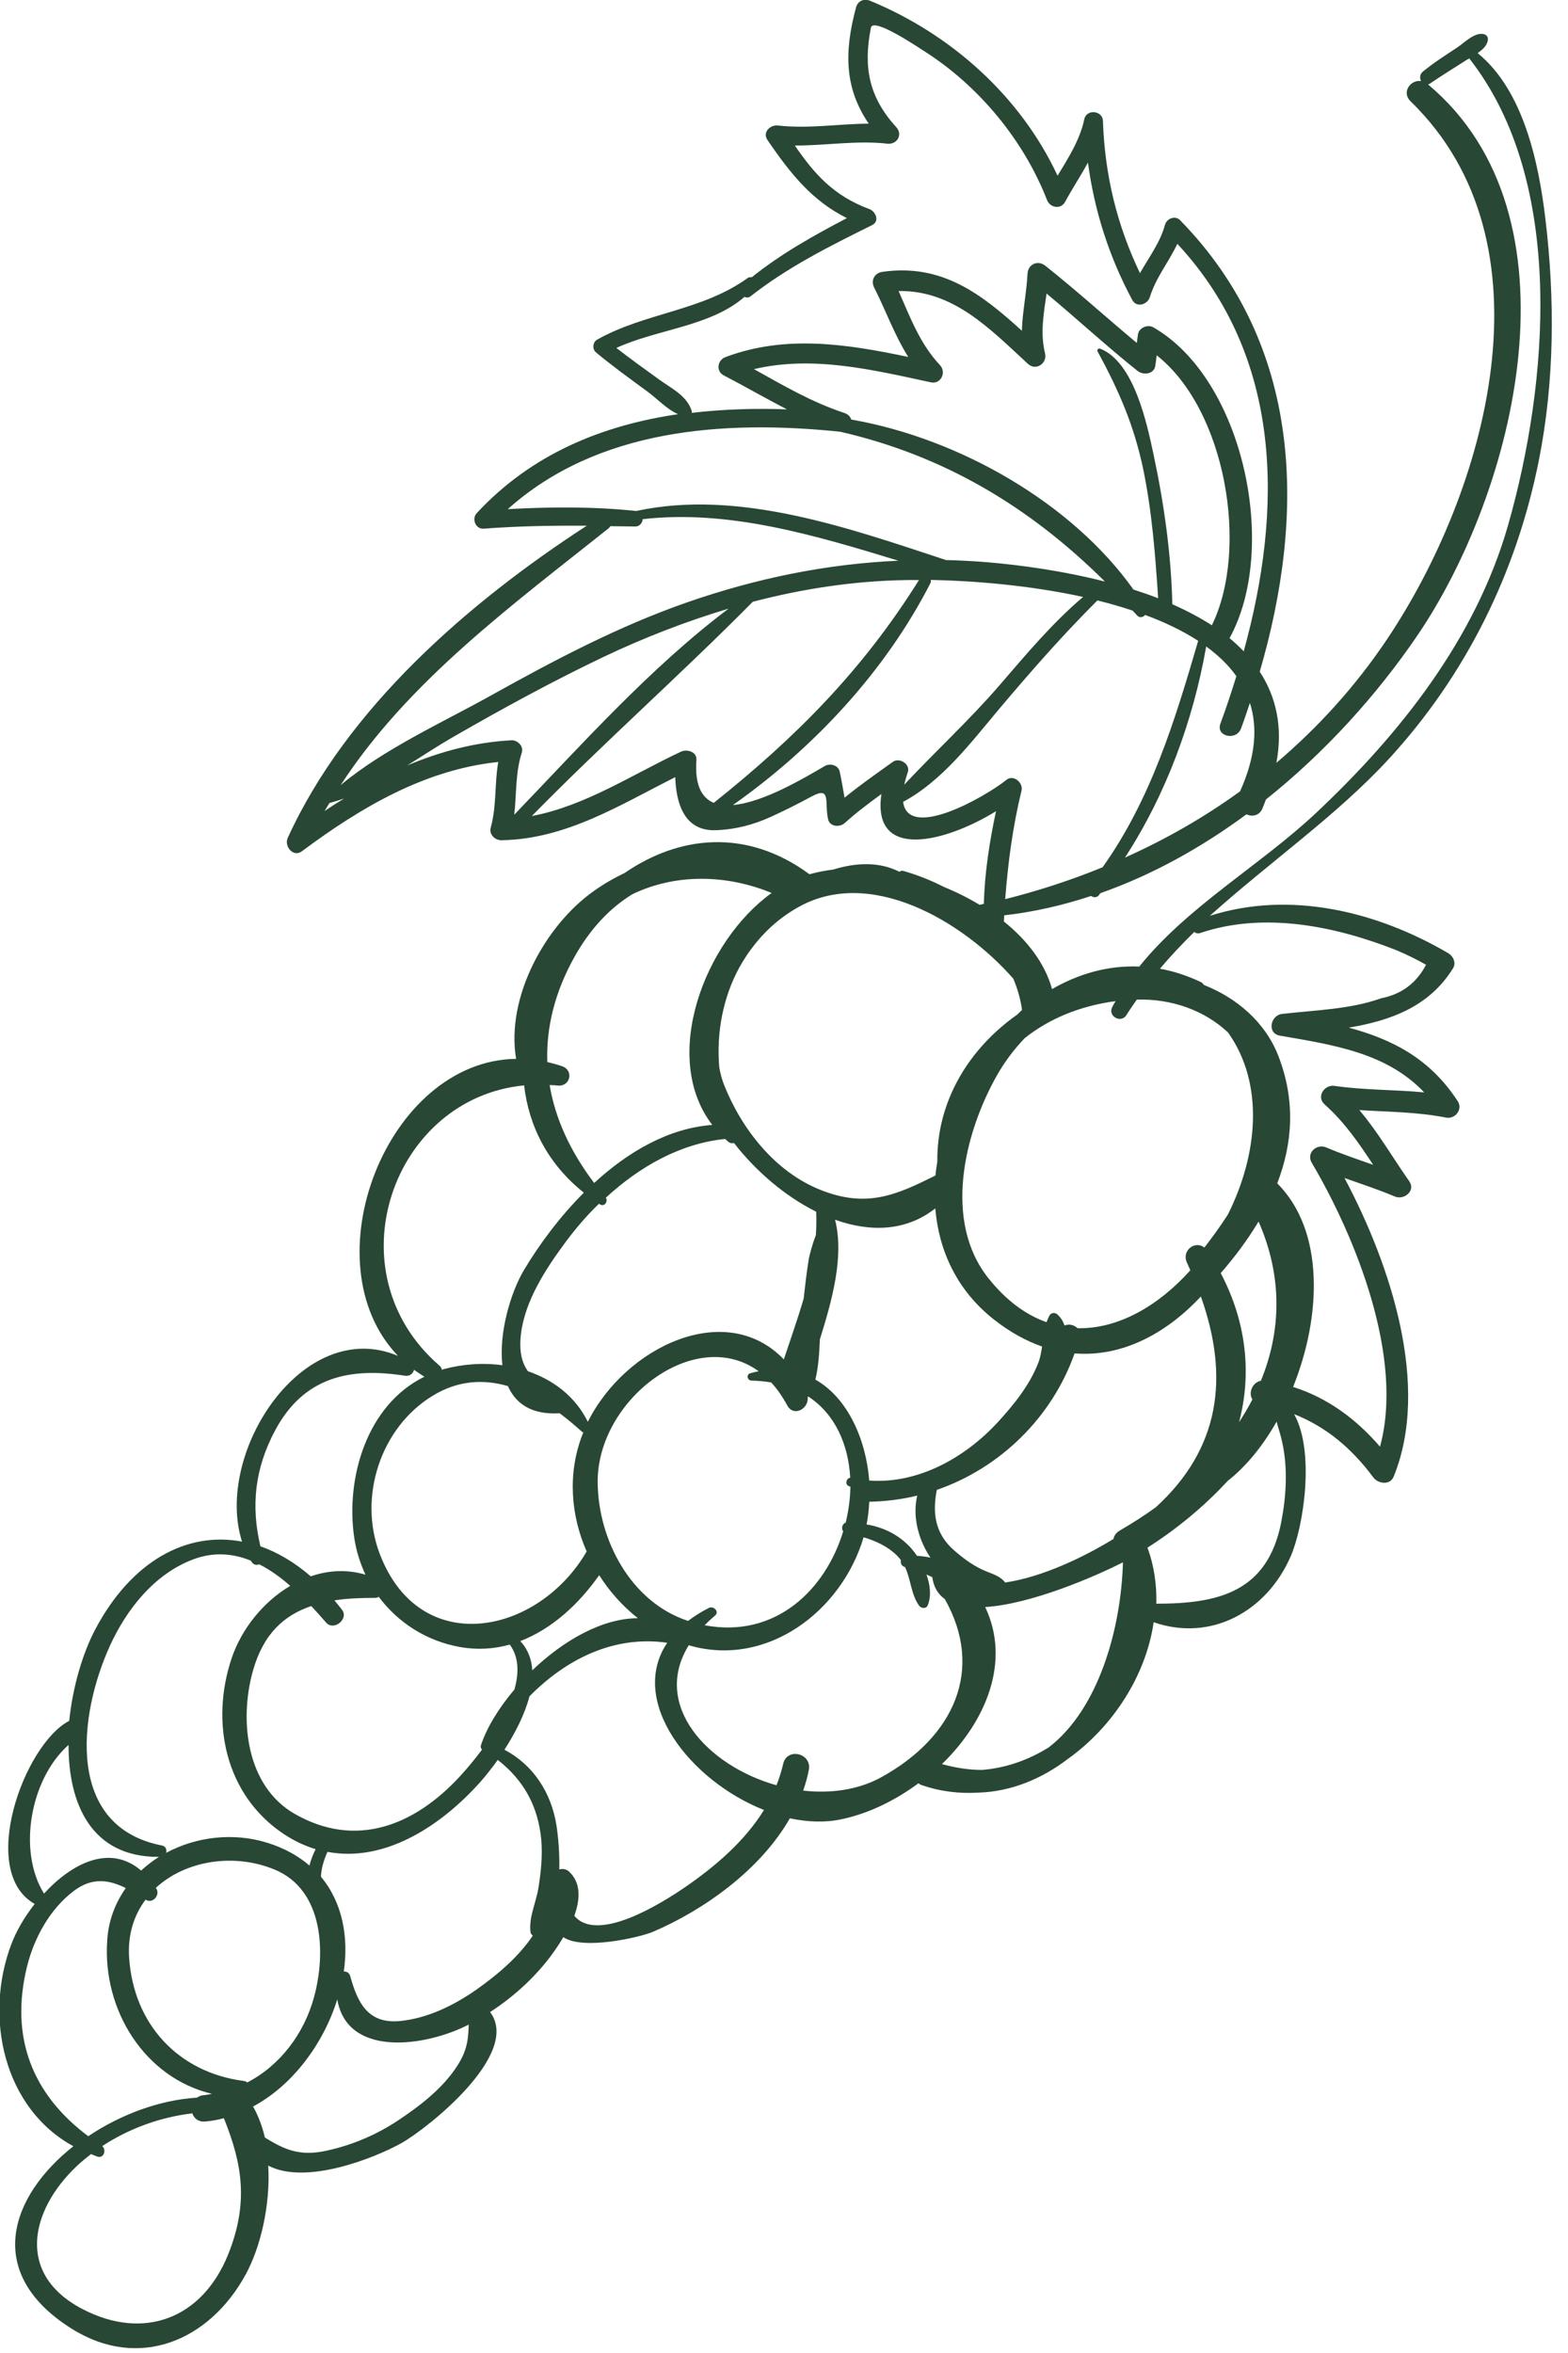 <svg fill="none" viewBox="0 0 94 141" height="141" width="94" xmlns="http://www.w3.org/2000/svg"><g clip-path="url(#clip0)"><path fill="#284734" d="M83.23 45.51C87.89 40.45 90.91 34.31 92.25 27.6C93.2 22.84 93.22 17.88 92.64 13.07C92.24 9.76 91.34 5.42 88.58 3.18C88.91 2.96 89.19 2.69 89.2 2.33C89.2 2.19 89.09 2.08 88.97 2.05C88.41 1.9 87.78 2.57 87.34 2.86C86.64 3.32 85.95 3.76 85.3 4.29C85.11 4.45 85.1 4.68 85.19 4.86C84.57 4.76 84 5.52 84.56 6.07C93.36 14.6 89.09 29.45 83.15 38.31C81.25 41.14 79.01 43.6 76.52 45.71C76.92 43.53 76.49 41.74 75.52 40.25C78.28 30.79 78.12 20.74 70.75 13.2C70.45 12.89 69.95 13.09 69.84 13.47C69.55 14.54 68.88 15.41 68.34 16.37C66.96 13.49 66.23 10.49 66.12 7.25C66.1 6.61 65.13 6.52 65 7.15C64.75 8.36 64.05 9.46 63.4 10.53C61.18 5.77 57.02 2.05 52.17 0.05C51.81 -0.1 51.43 0.04 51.32 0.44C50.59 3.15 50.64 5.3 52.08 7.41C50.26 7.42 48.47 7.73 46.63 7.52C46.17 7.47 45.69 7.93 46.01 8.39C47.4 10.43 48.7 12.04 50.77 13.07C48.77 14.12 46.83 15.2 45.06 16.62C44.98 16.6 44.9 16.6 44.81 16.67C42.06 18.64 38.69 18.73 35.8 20.35C35.54 20.49 35.49 20.91 35.72 21.11C36.72 21.94 37.77 22.7 38.81 23.46C39.42 23.91 39.97 24.52 40.65 24.82C36.12 25.48 31.87 27.2 28.58 30.75C28.26 31.09 28.51 31.72 29 31.68C31.07 31.52 33.12 31.49 35.18 31.5C28.06 36.12 20.79 42.44 17.25 50.21C17.02 50.71 17.58 51.4 18.1 51.01C21.62 48.39 25.46 46.12 29.87 45.66C29.64 46.96 29.78 48.29 29.42 49.59C29.31 49.99 29.66 50.35 30.05 50.35C33.92 50.29 37.12 48.26 40.48 46.57C40.53 48.1 41 49.81 42.9 49.75C44.07 49.71 45.16 49.43 46.23 48.94C47.06 48.56 47.86 48.16 48.65 47.73C49.85 47.08 49.42 48.07 49.64 49.08C49.74 49.55 50.34 49.59 50.64 49.32C51.35 48.68 52.09 48.13 52.84 47.58C52.25 51.61 56.68 50.48 59.71 48.61C59.32 50.44 59.03 52.3 58.98 54.16C58.9 54.18 58.81 54.2 58.73 54.22C58.06 53.82 57.35 53.46 56.61 53.16C55.83 52.76 55 52.43 54.16 52.19C54.07 52.16 53.98 52.19 53.92 52.24C52.7 51.62 51.3 51.69 49.94 52.11C49.45 52.17 48.98 52.26 48.53 52.39C44.71 49.58 40.67 50.1 37.45 52.31C36.82 52.61 36.19 52.97 35.59 53.4C32.69 55.45 30.32 59.76 30.94 63.45C23.19 63.55 18.49 75.66 23.86 81.25C18.15 78.84 12.82 87.09 14.51 92.38C11.2 91.75 7.88 93.54 5.71 97.64C4.96 99.06 4.36 101.07 4.15 103.12C1.44 104.52 -1.34 112.17 2.08 114.09C1.46 114.88 0.97 115.73 0.68 116.5C-0.98 120.89 0.23 126.34 4.4 128.61C0.63 131.58 -1.02 136.2 4.29 139.54C8.35 142.09 12.57 140.24 14.72 136.31C15.62 134.67 16.22 132.13 16.08 129.77C18.31 130.95 22.4 129.35 24.07 128.42C25.65 127.53 31.27 123.07 29.38 120.57C30.88 119.6 32.24 118.33 33.23 116.92C33.4 116.68 33.59 116.39 33.77 116.08C34.94 116.88 38.33 116.1 39.12 115.77C42.18 114.47 45.59 112.05 47.35 108.96C48.39 109.18 49.44 109.23 50.42 109.02C52.03 108.69 53.64 107.91 55.06 106.86C55.11 106.9 55.16 106.94 55.23 106.96C56.37 107.36 57.53 107.49 58.66 107.42C60.61 107.36 62.45 106.6 64.02 105.4C66.71 103.48 68.7 100.41 69.16 97.21C72.62 98.41 75.96 96.54 77.38 93.25C78.15 91.48 78.84 86.98 77.58 84.74C79.48 85.49 81.02 86.77 82.32 88.52C82.6 88.91 83.33 89.03 83.55 88.48C85.76 83.06 83.37 75.79 80.6 70.59C81.61 70.95 82.63 71.28 83.62 71.7C84.17 71.93 84.89 71.36 84.48 70.78C83.45 69.31 82.61 67.84 81.49 66.52C83.23 66.63 84.97 66.63 86.69 66.97C87.23 67.08 87.71 66.48 87.39 65.99C85.73 63.43 83.46 62.28 80.86 61.58C83.35 61.16 85.67 60.34 87.11 58.02C87.3 57.71 87.13 57.31 86.84 57.13C82.53 54.6 77.33 53.35 72.53 54.88C76.07 51.69 80.1 48.9 83.23 45.51ZM39.51 22.74C38.65 22.12 37.79 21.5 36.95 20.85C39.4 19.72 42.59 19.57 44.63 17.79C44.74 17.84 44.87 17.85 44.99 17.76C47.23 16 49.74 14.75 52.28 13.49C52.75 13.26 52.5 12.67 52.12 12.53C49.96 11.73 48.8 10.4 47.65 8.72C49.5 8.73 51.34 8.4 53.2 8.61C53.78 8.67 54.14 8.07 53.73 7.62C52.07 5.8 51.75 4 52.21 1.66C52.34 0.99 55.17 2.92 55.43 3.08C58.69 5.16 61.37 8.4 62.77 11.99C62.95 12.45 63.59 12.57 63.85 12.1C64.28 11.3 64.79 10.54 65.22 9.74C65.61 12.62 66.47 15.35 67.88 17.98C68.14 18.46 68.79 18.25 68.93 17.81C69.3 16.61 70.08 15.69 70.58 14.61C76.93 21.44 76.9 30.54 74.56 39.03C74.29 38.75 74.01 38.49 73.71 38.24C76.68 32.85 74.55 22.73 69.15 19.62C68.81 19.42 68.28 19.63 68.22 20.04C68.2 20.21 68.17 20.38 68.15 20.55C66.31 19.02 64.54 17.41 62.66 15.92C62.21 15.57 61.63 15.83 61.6 16.4C61.53 17.66 61.29 18.71 61.26 19.82C58.84 17.62 56.47 15.78 52.9 16.29C52.43 16.36 52.19 16.79 52.4 17.22C53.13 18.67 53.63 20.09 54.45 21.39C50.79 20.62 47.1 20.04 43.49 21.4C43.02 21.57 42.9 22.23 43.38 22.49C44.67 23.16 45.91 23.88 47.18 24.53C45.27 24.46 43.35 24.52 41.47 24.74C41.47 24.7 41.48 24.67 41.47 24.63C41.18 23.71 40.27 23.29 39.51 22.74ZM65.8 21.06C67.07 23.4 67.97 25.45 68.53 28.09C69.06 30.65 69.26 33.25 69.43 35.85C68.95 35.66 68.45 35.49 67.95 35.33C64.28 30.16 57.52 26.27 51.03 25.14C50.98 24.98 50.86 24.83 50.63 24.75C48.68 24.11 46.96 23.1 45.2 22.12C48.72 21.29 52.28 22.15 55.8 22.91C56.41 23.04 56.75 22.31 56.35 21.88C55.14 20.59 54.56 19 53.87 17.44C57.14 17.39 59.31 19.67 61.63 21.81C62.1 22.24 62.79 21.78 62.65 21.18C62.35 19.97 62.57 18.78 62.74 17.59C64.58 19.12 66.33 20.74 68.2 22.23C68.54 22.5 69.19 22.43 69.26 21.91C69.29 21.7 69.32 21.5 69.34 21.29C73.48 24.54 74.9 32.87 72.65 37.47C71.92 37 71.12 36.58 70.28 36.21C70.21 33.2 69.78 30.16 69.15 27.22C68.76 25.39 67.99 21.71 65.97 20.9C65.85 20.85 65.74 20.95 65.8 21.06ZM74.12 40.52C73.82 41.48 73.51 42.43 73.16 43.37C72.88 44.14 74.12 44.41 74.4 43.65C74.59 43.14 74.76 42.63 74.93 42.12C75.4 43.59 75.28 45.34 74.34 47.42C72.19 48.98 69.88 50.3 67.44 51.39C69.91 47.59 71.53 43.18 72.31 38.74C73.04 39.27 73.65 39.86 74.12 40.52ZM30.44 30.51C35.83 25.69 43.37 25.15 50.37 25.87C56.55 27.29 61.7 30.34 66.24 34.85C63.78 34.22 61.24 33.86 59.06 33.68C58.27 33.62 57.49 33.58 56.71 33.56C50.91 31.65 44.29 29.29 38.14 30.62C35.58 30.35 33.01 30.37 30.44 30.51ZM36.47 31.67C36.52 31.63 36.56 31.58 36.59 31.53C37.09 31.54 37.59 31.54 38.09 31.55C38.35 31.55 38.51 31.33 38.53 31.11C43.7 30.52 48.87 32.08 53.86 33.6C49.55 33.79 45.34 34.65 41.15 36.11C37.08 37.53 33.23 39.56 29.48 41.65C26.6 43.26 23.02 44.87 20.42 47.05C24.47 40.82 30.71 36.26 36.47 31.67ZM19.46 48.6C19.55 48.44 19.65 48.28 19.75 48.12C20.05 48.04 20.34 47.95 20.63 47.85C20.23 48.09 19.84 48.34 19.46 48.6ZM30.66 44.36C28.45 44.48 26.38 45.04 24.41 45.87C25.33 45.3 26.22 44.71 27.1 44.2C30.07 42.49 33.07 40.85 36.17 39.37C38.59 38.22 41.11 37.24 43.68 36.47C38.98 40.01 34.88 44.61 30.83 48.82C30.97 47.58 30.89 46.32 31.28 45.1C31.41 44.73 31.03 44.34 30.66 44.36ZM42.79 48.11C42.08 47.82 41.64 47.06 41.75 45.55C41.79 45.04 41.18 44.87 40.81 45.05C37.87 46.43 35.07 48.3 31.88 48.9C36.19 44.51 40.81 40.42 45.13 36.06C48.12 35.28 51.19 34.81 54.31 34.76C54.56 34.76 54.82 34.75 55.09 34.76C51.72 40.15 47.73 44.17 42.79 48.11ZM53.53 45.65C52.54 46.36 51.56 47.04 50.63 47.8C50.54 47.28 50.45 46.76 50.34 46.24C50.26 45.85 49.76 45.72 49.45 45.9C48.3 46.57 45.78 48.09 43.94 48.24C48.8 44.81 53.06 40.24 55.77 34.96C55.81 34.89 55.81 34.82 55.8 34.75C58.35 34.8 61.72 35.07 64.93 35.77C63.08 37.34 61.52 39.21 59.94 41.04C58.13 43.14 56.09 45.01 54.21 47.02C54.26 46.79 54.33 46.55 54.42 46.27C54.59 45.8 53.93 45.37 53.53 45.65ZM54.14 48.05C56.48 46.8 58.23 44.47 59.91 42.47C61.81 40.22 63.71 38.05 65.79 35.98C66.51 36.16 67.22 36.36 67.9 36.59C67.99 36.69 68.08 36.78 68.17 36.88C68.32 37.05 68.53 36.99 68.65 36.85C69.82 37.28 70.9 37.8 71.83 38.4C70.43 43.2 69 47.89 66.1 51.97C64.21 52.74 62.26 53.38 60.26 53.88C60.43 51.68 60.71 49.55 61.24 47.37C61.35 46.91 60.76 46.39 60.34 46.73C59.05 47.76 54.45 50.38 54.14 48.05ZM60.75 58.65C60.99 59.23 61.18 59.85 61.27 60.52C61.17 60.61 61.08 60.71 60.98 60.8C58.1 62.83 56.15 65.97 56.19 69.63C56.15 69.9 56.1 70.17 56.08 70.44C53.77 71.59 51.98 72.42 49.18 71.3C46.47 70.22 44.47 67.67 43.42 65.04C43.28 64.7 43.19 64.34 43.12 63.97C42.94 61.89 43.34 59.77 44.33 57.96C44.45 57.75 44.57 57.55 44.7 57.35C44.72 57.31 44.75 57.28 44.77 57.24C44.86 57.1 44.97 56.96 45.07 56.82C45.78 55.87 46.67 55.04 47.77 54.41C52.1 51.88 57.7 55.17 60.75 58.65ZM67.54 60.81C67.73 60.5 67.94 60.2 68.15 59.9C70.19 59.84 72.17 60.51 73.62 61.87C75.82 64.96 75.4 69.21 73.61 72.78C73.16 73.48 72.68 74.14 72.2 74.76C71.65 74.31 70.81 74.94 71.16 75.67C71.23 75.82 71.29 75.97 71.36 76.12C69.45 78.25 67.03 79.65 64.59 79.59C64.4 79.39 64.08 79.32 63.82 79.43C63.73 79.18 63.6 78.95 63.38 78.76C63.23 78.63 63.01 78.66 62.91 78.84C62.84 78.97 62.79 79.1 62.74 79.23C61.52 78.8 60.34 77.96 59.25 76.59C56.52 73.16 57.82 67.88 59.76 64.45C60.24 63.6 60.81 62.86 61.43 62.21C62.89 61.05 64.72 60.28 66.88 59.99C66.81 60.11 66.74 60.22 66.68 60.34C66.39 60.91 67.22 61.35 67.54 60.81ZM75.08 83.86C74.84 84.32 74.57 84.78 74.28 85.22C75.04 82.36 74.74 79.24 73.18 76.29C74.03 75.32 74.8 74.28 75.45 73.2C76.92 76.55 76.79 79.81 75.59 82.74C75.07 82.84 74.83 83.47 75.08 83.86ZM55.62 93.09C55.67 93.17 55.72 93.25 55.78 93.34C55.52 93.28 55.25 93.25 54.97 93.23C54.85 93.05 54.72 92.89 54.6 92.75C53.86 91.95 52.96 91.52 51.95 91.35C52.04 90.91 52.09 90.45 52.11 89.99C53.09 89.97 54.06 89.85 54.99 89.62C54.71 90.77 55 92.04 55.62 93.09ZM52.11 88.72C51.91 86.23 50.81 83.76 48.88 82.67C49.07 81.91 49.12 81 49.15 80.26C49.88 77.93 50.62 75.28 50.06 73.09C52.16 73.84 54.31 73.8 56.07 72.41C56.28 74.93 57.35 77.3 59.56 79.05C60.53 79.82 61.51 80.35 62.47 80.69C62.42 81.02 62.37 81.34 62.25 81.65C61.73 83 60.79 84.16 59.83 85.21C57.86 87.35 55.05 88.93 52.11 88.72ZM50.55 91.76C49.5 95.23 46.52 98.2 42.24 97.39C42.43 97.2 42.64 97 42.87 96.81C43.14 96.58 42.78 96.21 42.5 96.35C42.02 96.59 41.61 96.86 41.25 97.13C37.81 96.01 35.86 92.26 35.83 88.84C35.78 83.89 41.67 79.39 45.48 82.17C45.32 82.2 45.15 82.24 44.98 82.29C44.72 82.36 44.8 82.73 45.05 82.73C45.47 82.74 45.86 82.78 46.23 82.84C46.58 83.22 46.9 83.67 47.19 84.21C47.58 84.94 48.5 84.41 48.42 83.72C48.43 83.71 48.44 83.7 48.45 83.68C50.07 84.74 50.86 86.56 50.97 88.55C50.74 88.58 50.63 88.94 50.88 89.05C50.92 89.07 50.95 89.08 50.98 89.09C50.97 89.8 50.87 90.53 50.7 91.24C50.48 91.32 50.42 91.61 50.55 91.76ZM28.9 104.84C28.4 105.51 27.91 106.08 27.54 106.48C24.84 109.39 21.34 110.8 17.66 108.69C14.74 107.01 14.34 103.05 15.16 100.13C15.78 97.91 17.03 96.79 18.66 96.24C18.97 96.57 19.27 96.91 19.55 97.23C20.01 97.76 20.93 97.01 20.5 96.46C20.35 96.27 20.2 96.08 20.05 95.9C20.81 95.78 21.63 95.75 22.48 95.75C22.57 95.75 22.65 95.72 22.71 95.69C23.87 97.25 25.6 98.35 27.6 98.7C28.64 98.88 29.63 98.81 30.56 98.55C31.11 99.29 31.12 100.24 30.84 101.24C29.89 102.36 29.17 103.55 28.83 104.59C28.8 104.7 28.83 104.78 28.9 104.84ZM22.76 93.1C21.46 89.68 22.83 85.54 25.92 83.65C27.46 82.7 29 82.64 30.45 83.06C30.91 84.1 31.85 84.78 33.51 84.69C33.52 84.69 33.53 84.68 33.54 84.68C34.01 85.03 34.45 85.4 34.87 85.78C34.9 85.81 34.93 85.82 34.97 85.84C34.95 85.89 34.93 85.93 34.91 85.98C34.02 88.29 34.21 90.79 35.17 92.97C32.26 97.98 25.16 99.43 22.76 93.1ZM36.32 71.77C38.33 69.92 40.78 68.52 43.47 68.25C43.53 68.3 43.59 68.36 43.65 68.41C43.77 68.51 43.89 68.52 44 68.49C45.31 70.18 47.06 71.68 48.93 72.61C48.95 73.09 48.94 73.56 48.91 74.02C48.69 74.57 48.53 75.22 48.49 75.42C48.36 76.21 48.27 77.01 48.18 77.81C47.83 79.02 47.4 80.22 46.99 81.46C43.5 77.83 37.49 80.71 35.24 85.2C34.49 83.68 33.17 82.69 31.65 82.17C31.28 81.65 31.11 80.98 31.23 79.94C31.47 77.93 32.74 76 33.92 74.41C34.51 73.62 35.17 72.84 35.91 72.13C35.93 72.14 35.94 72.16 35.96 72.17C36.25 72.34 36.46 71.99 36.32 71.77ZM35.92 94.39C36.54 95.37 37.33 96.25 38.24 96.97C36.07 96.97 33.74 98.34 31.91 100.09C31.87 99.43 31.65 98.83 31.19 98.34C33.1 97.61 34.72 96.1 35.92 94.39ZM56.16 89.28C59.95 87.97 63.06 84.95 64.42 81.1C67.26 81.33 69.91 79.92 71.99 77.69C73.71 82.51 73.15 86.8 69.29 90.32C68.6 90.82 67.88 91.28 67.14 91.71C66.91 91.84 66.79 92.03 66.75 92.22C65.04 93.27 62.52 94.5 60.26 94.83C59.99 94.48 59.6 94.35 59.17 94.18C58.45 93.9 57.82 93.44 57.24 92.94C56.02 91.9 55.9 90.64 56.16 89.28ZM34.45 57.32C35.4 55.63 36.57 54.41 37.9 53.59C40.48 52.34 43.54 52.39 46.26 53.51C42.23 56.4 39.58 63.35 42.7 67.41C40.1 67.6 37.67 69 35.62 70.89C34.21 69.03 33.29 67.06 32.95 65.02C33.11 65.03 33.27 65.03 33.43 65.05C34.19 65.13 34.42 64.14 33.69 63.89C33.4 63.79 33.1 63.71 32.81 63.64C32.74 61.58 33.25 59.46 34.45 57.32ZM31.42 65.04C31.7 67.45 32.81 69.72 35 71.47C33.55 72.92 32.33 74.57 31.42 76.09C30.62 77.43 29.89 79.87 30.12 81.81C28.94 81.65 27.71 81.74 26.58 82.05C26.55 82.06 26.52 82.07 26.49 82.08C26.47 81.99 26.43 81.9 26.34 81.83C19.85 76.21 23.52 65.8 31.42 65.04ZM16.49 85.72C18.21 82.5 20.98 81.92 24.29 82.44C24.57 82.48 24.77 82.3 24.82 82.08C25.02 82.23 25.23 82.36 25.44 82.5C22 84.18 20.7 88.56 21.24 92.17C21.36 92.95 21.59 93.68 21.91 94.36C20.79 94.03 19.67 94.1 18.63 94.46C17.66 93.62 16.64 93.02 15.61 92.66C15.04 90.23 15.27 88.01 16.49 85.72ZM6.59 98.62C7.6 96.41 9.27 94.31 11.59 93.44C12.82 92.98 13.98 93.09 15.04 93.52C15.06 93.55 15.07 93.58 15.09 93.6C15.2 93.78 15.38 93.8 15.54 93.74C16.2 94.07 16.82 94.52 17.4 95.03C15.78 95.99 14.48 97.61 13.89 99.36C12.59 103.22 13.51 107.57 17.01 109.9C17.64 110.32 18.28 110.61 18.92 110.81C18.76 111.13 18.64 111.45 18.55 111.79C17.89 111.22 17.06 110.75 16.04 110.43C14 109.79 11.76 110.06 9.96 111.03C10.01 110.85 9.94 110.63 9.71 110.59C3.92 109.46 4.69 102.79 6.59 98.62ZM4.11 104.56C4.1 108.08 5.47 111.3 9.53 111.27C9.15 111.51 8.79 111.79 8.46 112.09C6.58 110.48 4.3 111.66 2.64 113.47C1.05 110.94 1.8 106.61 4.11 104.56ZM1.62 117.84C2.05 116.11 3 114.38 4.44 113.3C5.55 112.47 6.55 112.65 7.54 113.14C6.92 114.02 6.51 115.06 6.43 116.24C6.12 120.46 8.69 124.52 12.71 125.47C12.55 125.49 12.39 125.54 12.22 125.55C12.05 125.56 11.92 125.62 11.81 125.7C9.58 125.83 7.23 126.71 5.29 128.01C1.96 125.52 0.57 122.11 1.62 117.84ZM13.68 135.09C12.13 138.94 8.62 140.28 4.95 138.37C0.95 136.29 1.8 132.48 4.57 129.83C4.85 129.56 5.15 129.32 5.46 129.08C5.59 129.13 5.71 129.19 5.84 129.23C6.23 129.36 6.39 128.83 6.13 128.6C7.73 127.55 9.62 126.86 11.53 126.64C11.63 126.93 11.88 127.16 12.28 127.13C12.67 127.1 13.05 127.03 13.42 126.93C14.51 129.63 14.93 131.97 13.68 135.09ZM14.62 124.7C10.67 124.19 8 121.28 7.74 117.3C7.65 115.91 8.04 114.75 8.73 113.83L8.74 113.84C9.15 114.1 9.62 113.56 9.37 113.17C9.36 113.16 9.35 113.15 9.34 113.13C11.11 111.49 14.02 111.02 16.46 112.03C19.42 113.25 19.54 117.05 18.83 119.66C18.24 121.86 16.78 123.78 14.82 124.79C14.78 124.75 14.71 124.71 14.62 124.7ZM27.42 123.78C26.56 125.13 25.18 126.19 23.87 127.06C22.56 127.93 21.1 128.55 19.56 128.88C17.96 129.23 17.05 128.81 15.88 128.09C15.72 127.42 15.49 126.79 15.17 126.23C17.56 124.95 19.39 122.46 20.22 119.81C20.8 123.22 25.26 122.69 27.9 121.42C27.97 121.39 28.03 121.35 28.1 121.32C28.07 122.19 28.02 122.85 27.42 123.78ZM32.28 113.12C32.14 114 31.7 114.87 31.8 115.76C31.81 115.86 31.87 115.94 31.94 115.99C31.07 117.29 29.79 118.36 28.54 119.24C27.19 120.18 25.62 120.95 23.96 121.11C22.07 121.28 21.44 120.03 21 118.43C20.94 118.21 20.78 118.13 20.61 118.14C20.91 116.05 20.52 113.99 19.24 112.46C19.26 111.94 19.42 111.45 19.63 110.97C23.06 111.62 26.42 109.43 28.77 106.81C29.11 106.43 29.47 105.97 29.84 105.46C31.39 106.67 32.26 108.22 32.45 110.25C32.53 111.21 32.43 112.18 32.28 113.12ZM41.05 113.1C39.72 114.01 35.82 116.48 34.43 114.8C34.78 113.83 34.85 112.82 34.1 112.14C33.95 112 33.73 111.97 33.53 112.02C33.55 111.05 33.47 110.11 33.36 109.39C33.05 107.42 31.97 105.76 30.24 104.85C30.88 103.86 31.46 102.73 31.74 101.65C33.93 99.43 36.79 97.98 40 98.44C37.64 101.94 41.36 106.71 45.8 108.46C44.64 110.34 42.87 111.85 41.05 113.1ZM52.83 106.5C51.43 107.27 49.78 107.48 48.15 107.3C48.29 106.89 48.41 106.48 48.49 106.05C48.67 105.05 47.17 104.7 46.95 105.7C46.85 106.14 46.71 106.57 46.55 106.98C42.42 105.82 39.06 102.19 41.29 98.59C45.97 99.96 50.46 96.55 51.77 92.12C52.51 92.34 53.21 92.66 53.78 93.22C53.87 93.31 53.94 93.4 54.01 93.49C53.97 93.65 54.04 93.85 54.24 93.9C54.25 93.9 54.25 93.9 54.26 93.91C54.61 94.66 54.61 95.53 55.1 96.22C55.22 96.38 55.51 96.42 55.61 96.21C55.84 95.67 55.77 94.99 55.54 94.35C55.66 94.4 55.77 94.46 55.89 94.51C55.97 95.11 56.24 95.54 56.64 95.82C59.01 100.01 57.24 104.07 52.83 106.5ZM62.87 104.71C61.65 105.47 60.29 105.95 58.87 106.06C58.12 106.06 57.33 105.95 56.47 105.71C59.12 103.14 60.61 99.55 59.06 96.3C61.81 96.13 65.6 94.49 67.32 93.62C67.21 97.58 65.87 102.41 62.87 104.71ZM76.81 91.21C75.99 95.41 73.03 96.1 69.32 96.1C69.35 94.97 69.19 93.83 68.79 92.74C70.51 91.65 72.17 90.29 73.6 88.74C74.7 87.88 75.71 86.64 76.53 85.19C76.64 85.6 76.78 86.01 76.87 86.43C77.21 87.99 77.11 89.65 76.81 91.21ZM83.69 56.93C84.31 57.19 84.9 57.48 85.49 57.81C84.92 58.91 84.02 59.58 82.8 59.82C80.94 60.49 78.8 60.53 76.85 60.76C76.15 60.85 75.95 61.93 76.73 62.06C79.97 62.62 83.13 63.09 85.38 65.46C83.59 65.29 81.8 65.33 80 65.07C79.4 64.98 78.89 65.72 79.41 66.18C80.61 67.25 81.47 68.51 82.32 69.8C81.38 69.47 80.43 69.15 79.51 68.76C78.93 68.51 78.29 69.09 78.64 69.68C81.25 74.1 84.19 81.34 82.73 86.69C81.3 85.03 79.58 83.76 77.52 83.11C79.22 78.88 79.42 73.76 76.57 70.91C77.49 68.52 77.68 65.95 76.63 63.26C75.84 61.24 74.14 59.8 72.17 59.02C72.12 58.94 72.05 58.87 71.95 58.83C71.14 58.45 70.33 58.19 69.54 58.05C70.18 57.28 70.88 56.55 71.6 55.84C71.68 55.92 71.8 55.96 71.95 55.91C75.77 54.62 80.03 55.49 83.69 56.93ZM78.87 48.74C75.54 51.86 71.19 54.32 68.3 57.92C66.44 57.84 64.66 58.35 63.07 59.27C62.64 57.72 61.58 56.34 60.17 55.21C60.17 55.2 60.18 55.19 60.18 55.18C60.19 55.07 60.2 54.96 60.2 54.85C61.98 54.65 63.71 54.25 65.41 53.69C65.55 53.79 65.75 53.81 65.89 53.63C65.92 53.59 65.94 53.55 65.97 53.52C69.08 52.43 72.02 50.79 74.72 48.8C75.07 48.95 75.49 48.89 75.68 48.45C75.76 48.27 75.82 48.09 75.89 47.91C79.43 45.09 82.51 41.68 84.93 38.14C90.86 29.47 95.03 12.94 85.61 5.06C85.65 5.05 85.7 5.03 85.74 5C86.42 4.53 87.13 4.1 87.83 3.65C87.9 3.6 87.99 3.55 88.08 3.5C93.88 10.88 92.83 23 90.4 31.5C88.45 38.29 83.93 43.99 78.87 48.74Z"></path></g><defs><clipPath id="clip0"><rect fill="white" height="140.71" width="93.03"></rect></clipPath></defs></svg> 
